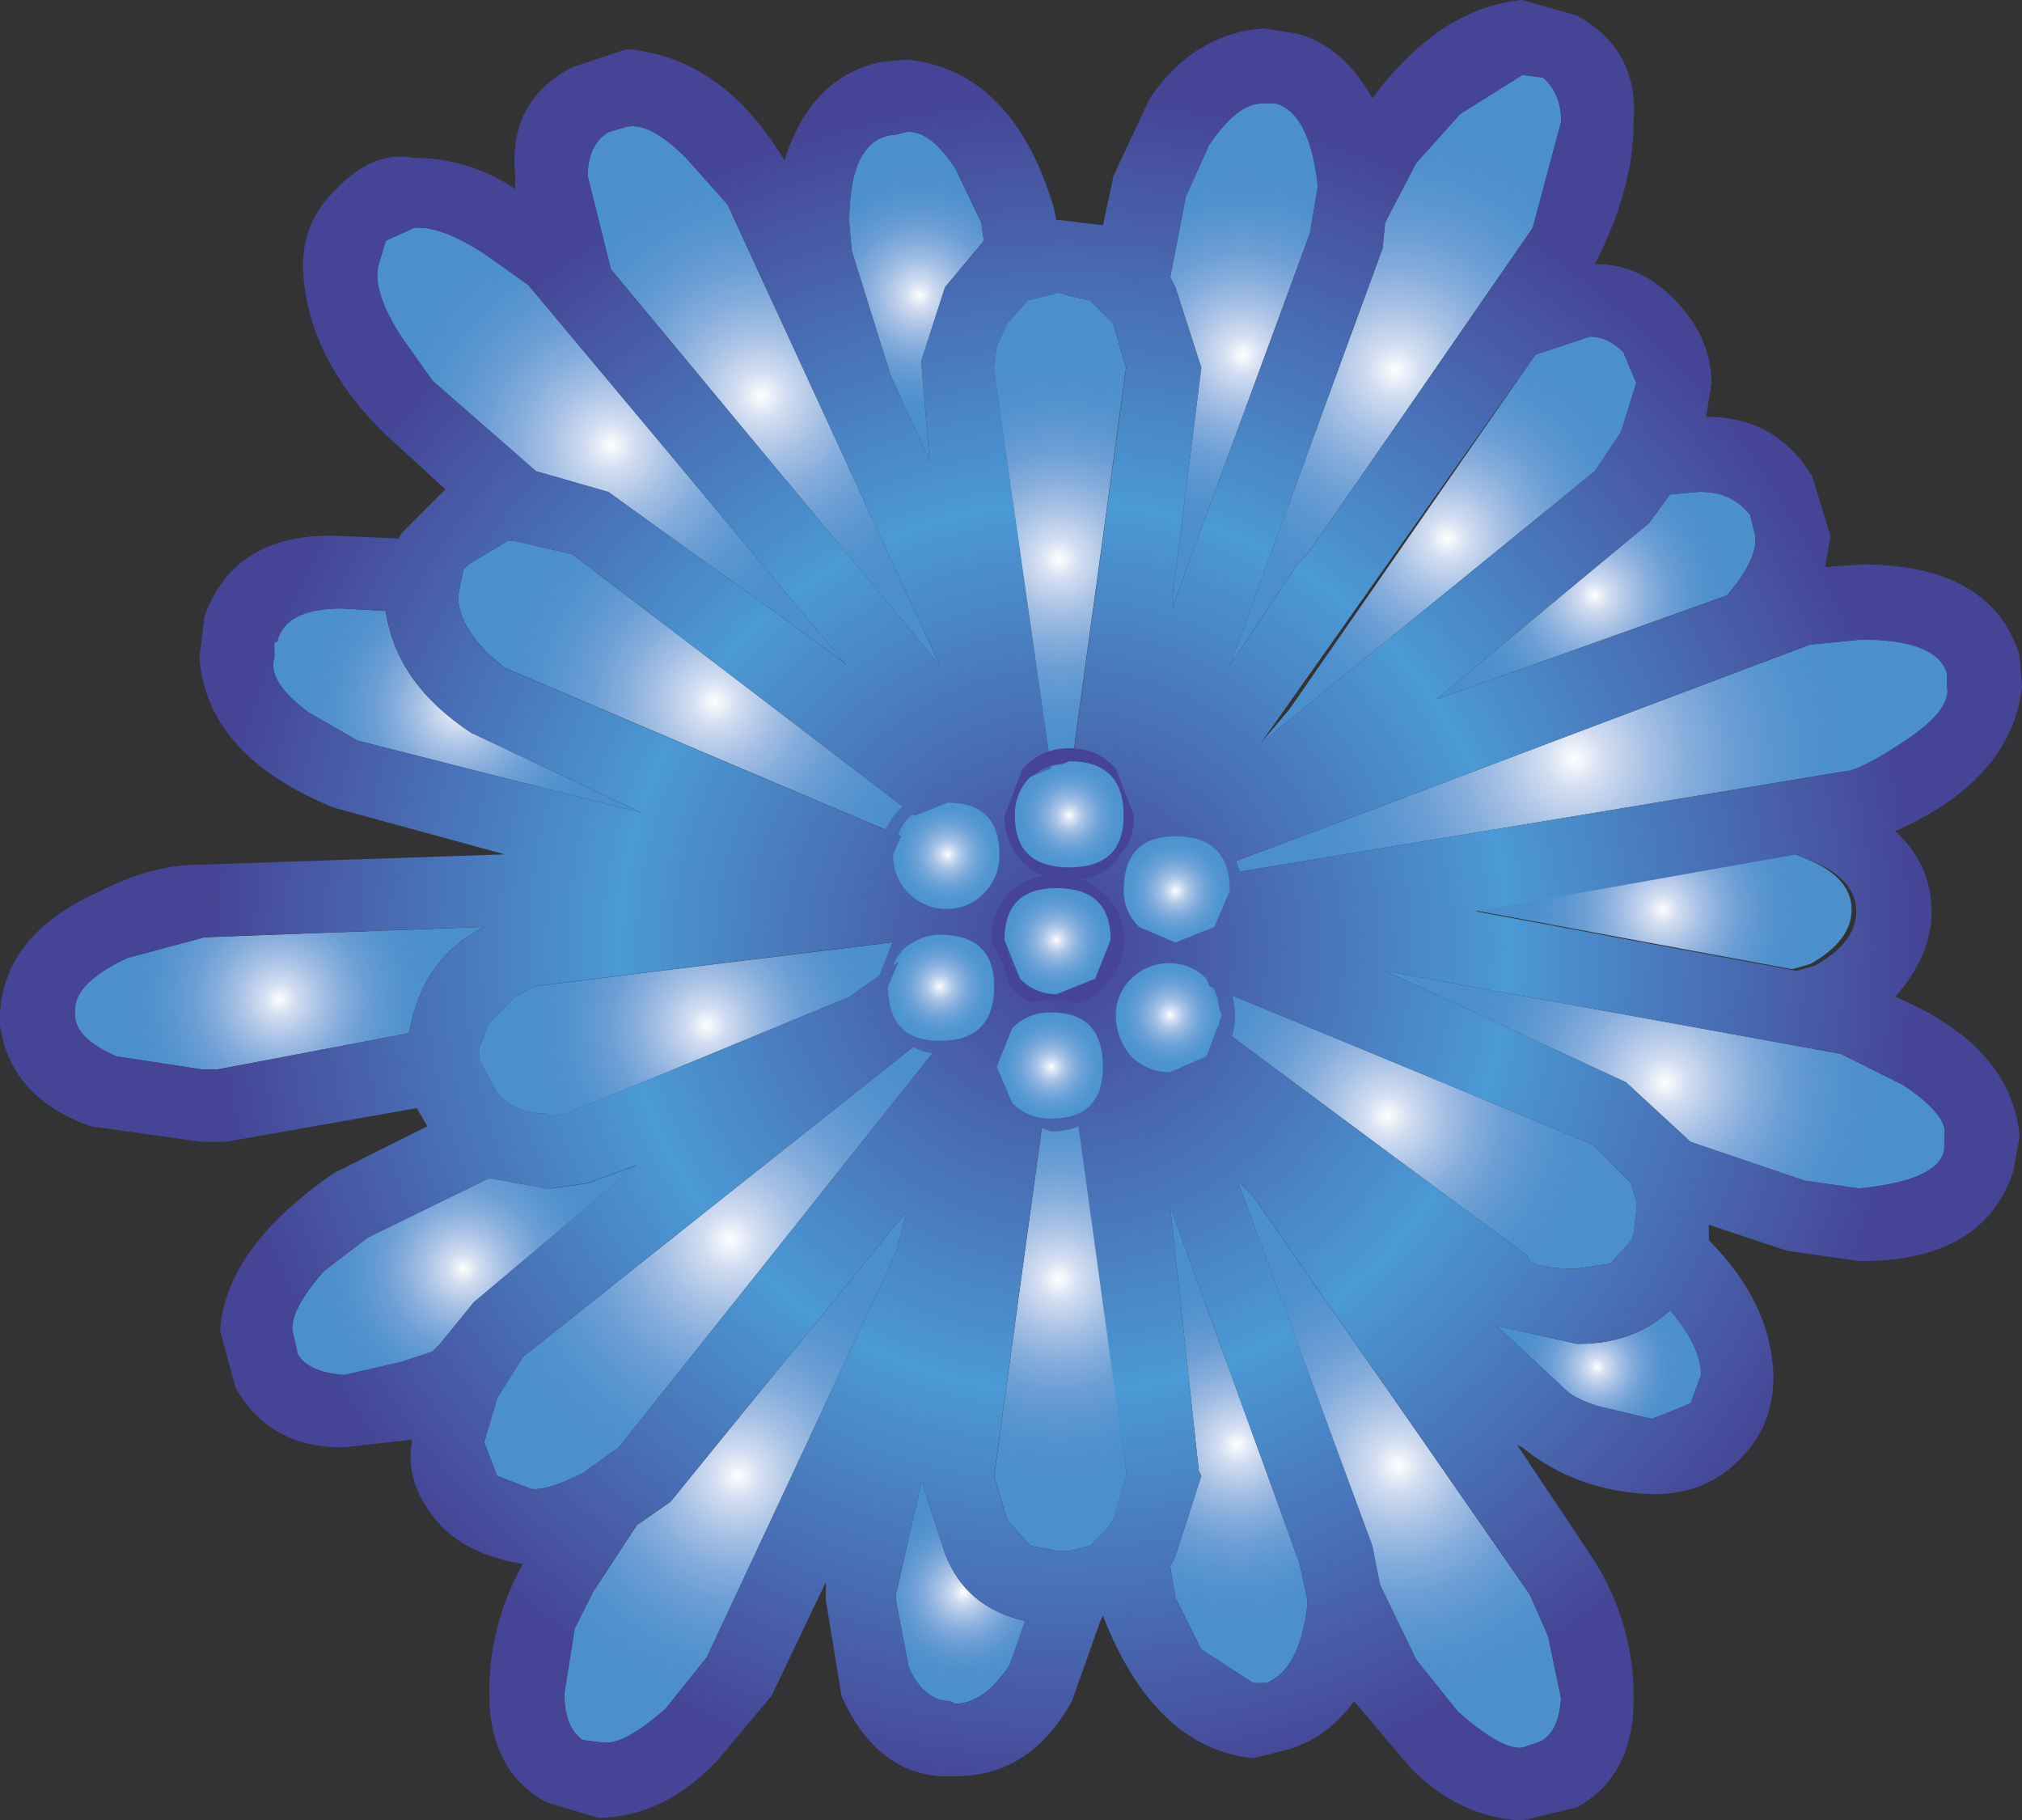 <?xml version="1.0" encoding="iso-8859-1"?>
<!-- Generator: Adobe Illustrator 20.1.0, SVG Export Plug-In . SVG Version: 6.00 Build 0)  -->
<svg version="1.0" id="Layer_1" xmlns="http://www.w3.org/2000/svg" xmlns:xlink="http://www.w3.org/1999/xlink" x="0px" y="0px"
	 viewBox="0 0 970.55 873.65" enable-background="new 0 0 970.55 873.65" xml:space="preserve">
<rect x="0" y="0" width="970.55" height="873.65" fill="#333333" stroke="none"/>
<title>circles_0029</title>
<radialGradient id="SVGID_1_" cx="-19.3" cy="838.63" r="66.79" gradientTransform="matrix(1 0 0 -1 817.35 1275.23)" gradientUnits="userSpaceOnUse">
	<stop  offset="0" style="stop-color:#FEFEFE"/>
	<stop  offset="0.11" style="stop-color:#D2DDF1"/>
	<stop  offset="0.27" style="stop-color:#A7C1E5"/>
	<stop  offset="0.42" style="stop-color:#86ADDC"/>
	<stop  offset="0.56" style="stop-color:#6D9FD5"/>
	<stop  offset="0.71" style="stop-color:#5B96D1"/>
	<stop  offset="0.86" style="stop-color:#4F91CE"/>
	<stop  offset="1" style="stop-color:#4B8FCD"/>
</radialGradient>
<path fill="url(#SVGID_1_)" d="M868.9,413l-8.7-3.75L706.1,436.6l154.1,28.55l8.7-2.45c13.233-7.467,19.85-16.167,19.85-26.1
	S882.133,418.8,868.9,413z"/>
<radialGradient id="SVGID_2_" cx="-19.3" cy="838.655" r="64.611" gradientTransform="matrix(1 0 0 -1 784.8 1124.43)" gradientUnits="userSpaceOnUse">
	<stop  offset="0" style="stop-color:#FEFEFE"/>
	<stop  offset="0.11" style="stop-color:#D2DDF1"/>
	<stop  offset="0.27" style="stop-color:#A7C1E5"/>
	<stop  offset="0.42" style="stop-color:#86ADDC"/>
	<stop  offset="0.56" style="stop-color:#6D9FD5"/>
	<stop  offset="0.71" style="stop-color:#5B96D1"/>
	<stop  offset="0.86" style="stop-color:#4F91CE"/>
	<stop  offset="1" style="stop-color:#4B8FCD"/>
</radialGradient>
<path fill="url(#SVGID_2_)" d="M842.55,257.25l-2.45-10c-5.8-7.467-13.683-11.2-23.65-11.2h-1.2l-13.7,1.25L791.6,251l-101.9,84.5
	l139.2-49.7C838.833,274.2,843.383,264.683,842.55,257.25z"/>
<radialGradient id="SVGID_3_" cx="-19.3" cy="838.63" r="93.851" gradientTransform="matrix(1 0 0 -1 714 1097.08)" gradientUnits="userSpaceOnUse">
	<stop  offset="0" style="stop-color:#FEFEFE"/>
	<stop  offset="0.11" style="stop-color:#D2DDF1"/>
	<stop  offset="0.27" style="stop-color:#A7C1E5"/>
	<stop  offset="0.42" style="stop-color:#86ADDC"/>
	<stop  offset="0.56" style="stop-color:#6D9FD5"/>
	<stop  offset="0.71" style="stop-color:#5B96D1"/>
	<stop  offset="0.86" style="stop-color:#4F91CE"/>
	<stop  offset="1" style="stop-color:#4B8FCD"/>
</radialGradient>
<path fill="url(#SVGID_3_)" d="M785.4,183.9l-6.2-14.9c-4.967-4.967-10.35-7.45-16.15-7.45l-26.1,8.7L618.85,340.5l-13.65,16.15
	l160.3-130.5L778,207.5L785.4,183.9z"/>
<radialGradient id="SVGID_4_" cx="-19.3" cy="838.63" r="132.996" gradientTransform="matrix(1 0 0 -1 774.9 1202.73)" gradientUnits="userSpaceOnUse">
	<stop  offset="0" style="stop-color:#FEFEFE"/>
	<stop  offset="0.11" style="stop-color:#D2DDF1"/>
	<stop  offset="0.27" style="stop-color:#A7C1E5"/>
	<stop  offset="0.42" style="stop-color:#86ADDC"/>
	<stop  offset="0.56" style="stop-color:#6D9FD5"/>
	<stop  offset="0.71" style="stop-color:#5B96D1"/>
	<stop  offset="0.86" style="stop-color:#4F91CE"/>
	<stop  offset="1" style="stop-color:#4B8FCD"/>
</radialGradient>
<path fill="url(#SVGID_4_)" d="M934.55,329.3v-6.2c-3.333-10.767-17-16.15-41-16.15l-24.85,2.45L575.4,420h9.9l299.5-49.7
	c5,0,14.95-4.967,29.85-14.9C929.55,345.467,936.183,336.767,934.55,329.3z"/>
<radialGradient id="SVGID_5_" cx="-19.325" cy="838.655" r="114.655" gradientTransform="matrix(1 0 0 -1 689.15 1016.33)" gradientUnits="userSpaceOnUse">
	<stop  offset="0" style="stop-color:#FEFEFE"/>
	<stop  offset="0.11" style="stop-color:#D2DDF1"/>
	<stop  offset="0.27" style="stop-color:#A7C1E5"/>
	<stop  offset="0.42" style="stop-color:#86ADDC"/>
	<stop  offset="0.56" style="stop-color:#6D9FD5"/>
	<stop  offset="0.71" style="stop-color:#5B96D1"/>
	<stop  offset="0.86" style="stop-color:#4F91CE"/>
	<stop  offset="1" style="stop-color:#4B8FCD"/>
</radialGradient>
<path fill="url(#SVGID_5_)" d="M700.9,54.65l-21.15,23.6l-14.9,28.6l-1.25,12.45l-73.3,200.05l32.3-48.45l4.95-5L735.7,109.35
	l13.65-50.95c0-9.133-2.9-16.183-8.7-21.15L730.7,36L700.9,54.65z"/>
<radialGradient id="SVGID_6_" cx="-19.3" cy="838.63" r="88.86" gradientTransform="matrix(1 0 0 -1 615.8 1008.88)" gradientUnits="userSpaceOnUse">
	<stop  offset="0" style="stop-color:#FEFEFE"/>
	<stop  offset="0.11" style="stop-color:#D2DDF1"/>
	<stop  offset="0.27" style="stop-color:#A7C1E5"/>
	<stop  offset="0.42" style="stop-color:#86ADDC"/>
	<stop  offset="0.56" style="stop-color:#6D9FD5"/>
	<stop  offset="0.71" style="stop-color:#5B96D1"/>
	<stop  offset="0.86" style="stop-color:#4F91CE"/>
	<stop  offset="1" style="stop-color:#4B8FCD"/>
</radialGradient>
<path fill="url(#SVGID_6_)" d="M628.8,111.8l3.75-22.35c-2.5-23.2-9.133-36.45-19.9-39.75h-7.45c-7.467,0-15.75,6.617-24.85,19.85
	l-11.2,24.9L561.7,133l2.5,4.95l12.4,38.55L563,284.55v6.25L628.8,111.8z"/>
<radialGradient id="SVGID_7_" cx="-19.3" cy="838.63" r="59.626" gradientTransform="matrix(1 0 0 -1 460.45 980.28)" gradientUnits="userSpaceOnUse">
	<stop  offset="0" style="stop-color:#FEFEFE"/>
	<stop  offset="0.11" style="stop-color:#D2DDF1"/>
	<stop  offset="0.27" style="stop-color:#A7C1E5"/>
	<stop  offset="0.42" style="stop-color:#86ADDC"/>
	<stop  offset="0.56" style="stop-color:#6D9FD5"/>
	<stop  offset="0.71" style="stop-color:#5B96D1"/>
	<stop  offset="0.86" style="stop-color:#4F91CE"/>
	<stop  offset="1" style="stop-color:#4B8FCD"/>
</radialGradient>
<path fill="url(#SVGID_7_)" d="M472.25,115.55l-1.25-8.7l-12.45-26.1c-8.267-12.433-16.117-18.233-23.55-17.4l-5,1.25
	c-14.933,0.833-22.4,14.917-22.4,42.25l1.25,13.65l18.65,59.7l18.65,41l-3.75-44.75v-3.75l11.2-34.8L472.25,115.55z"/>
<radialGradient id="SVGID_8_" cx="-19.3" cy="838.781" r="109.139" gradientTransform="matrix(1 0 0 -1 384.65 1028.73)" gradientUnits="userSpaceOnUse">
	<stop  offset="0" style="stop-color:#FEFEFE"/>
	<stop  offset="0.11" style="stop-color:#D2DDF1"/>
	<stop  offset="0.27" style="stop-color:#A7C1E5"/>
	<stop  offset="0.42" style="stop-color:#86ADDC"/>
	<stop  offset="0.56" style="stop-color:#6D9FD5"/>
	<stop  offset="0.71" style="stop-color:#5B96D1"/>
	<stop  offset="0.86" style="stop-color:#4F91CE"/>
	<stop  offset="1" style="stop-color:#4B8FCD"/>
</radialGradient>
<path fill="url(#SVGID_8_)" d="M349.2,98.15L329.3,75.8c-11.6-11.6-21.117-16.583-28.55-14.95l-8.7,2.5
	c-6.633,4.133-9.967,11.183-10,21.15l11.15,44.7l157.9,190.15L349.2,98.15z"/>
<radialGradient id="SVGID_9_" cx="-19.3" cy="838.63" r="108.12" gradientTransform="matrix(1 0 0 -1 312.55 1052.38)" gradientUnits="userSpaceOnUse">
	<stop  offset="0" style="stop-color:#FEFEFE"/>
	<stop  offset="0.11" style="stop-color:#D2DDF1"/>
	<stop  offset="0.27" style="stop-color:#A7C1E5"/>
	<stop  offset="0.42" style="stop-color:#86ADDC"/>
	<stop  offset="0.56" style="stop-color:#6D9FD5"/>
	<stop  offset="0.71" style="stop-color:#5B96D1"/>
	<stop  offset="0.86" style="stop-color:#4F91CE"/>
	<stop  offset="1" style="stop-color:#4B8FCD"/>
</radialGradient>
<path fill="url(#SVGID_9_)" d="M403.9,316.9l2.45,2.45L253.5,136.7l-21.1-14.95c-14.1-9.1-25.3-13.233-33.6-12.4l-13.65,6.2
	l-3.7,12.45c-1.667,8.267,2.05,19.45,11.15,33.55l14.9,21.1l49.75,43.5l34.8,10L403.9,316.9z"/>
<radialGradient id="SVGID_10_" cx="-19.3" cy="838.63" r="71.78" gradientTransform="matrix(1 0 0 -1 239.25 1179.13)" gradientUnits="userSpaceOnUse">
	<stop  offset="0" style="stop-color:#FEFEFE"/>
	<stop  offset="0.11" style="stop-color:#D2DDF1"/>
	<stop  offset="0.27" style="stop-color:#A7C1E5"/>
	<stop  offset="0.42" style="stop-color:#86ADDC"/>
	<stop  offset="0.56" style="stop-color:#6D9FD5"/>
	<stop  offset="0.71" style="stop-color:#5B96D1"/>
	<stop  offset="0.86" style="stop-color:#4F91CE"/>
	<stop  offset="1" style="stop-color:#4B8FCD"/>
</radialGradient>
<path fill="url(#SVGID_10_)" d="M131.7,308.2v7.45c-2.467,7.433,2.917,16.133,16.15,26.1l23.65,13.65l136.7,34.8l-82.05-38.5
	c-24-15.767-37.667-35.25-41-58.45l-21.1-1.25c-18.233,0-28.6,5.4-31.1,16.2H131.7z"/>
<radialGradient id="SVGID_11_" cx="-19.326" cy="838.63" r="73.028" gradientTransform="matrix(1 0 0 -1 153.5 1318.33)" gradientUnits="userSpaceOnUse">
	<stop  offset="0" style="stop-color:#FEFEFE"/>
	<stop  offset="0.11" style="stop-color:#D2DDF1"/>
	<stop  offset="0.27" style="stop-color:#A7C1E5"/>
	<stop  offset="0.42" style="stop-color:#86ADDC"/>
	<stop  offset="0.56" style="stop-color:#6D9FD5"/>
	<stop  offset="0.71" style="stop-color:#5B96D1"/>
	<stop  offset="0.86" style="stop-color:#4F91CE"/>
	<stop  offset="1" style="stop-color:#4B8FCD"/>
</radialGradient>
<path fill="url(#SVGID_11_)" d="M196.35,495.85c4.133-24,16.15-41,36.05-51l-134.25,5l-37.25,10c-17.4,8.233-25.7,16.917-24.9,26.05
	v1.25c0,7.433,6.633,14.05,19.9,19.85l41,6.25h7.5L196.35,495.85z"/>
<radialGradient id="SVGID_12_" cx="-19.3" cy="838.63" r="92.59" gradientTransform="matrix(1 0 0 -1 527.55 1107.03)" gradientUnits="userSpaceOnUse">
	<stop  offset="0" style="stop-color:#FEFEFE"/>
	<stop  offset="0.11" style="stop-color:#D2DDF1"/>
	<stop  offset="0.27" style="stop-color:#A7C1E5"/>
	<stop  offset="0.42" style="stop-color:#86ADDC"/>
	<stop  offset="0.56" style="stop-color:#6D9FD5"/>
	<stop  offset="0.71" style="stop-color:#5B96D1"/>
	<stop  offset="0.86" style="stop-color:#4F91CE"/>
	<stop  offset="1" style="stop-color:#4B8FCD"/>
</radialGradient>
<path fill="url(#SVGID_12_)" d="M534.35,155.3l-11.15-11.15l-11.2-2.5l-3.75-1.25l-14.9,3.75l-10,11.15l-5,11.2l-1.25,9.95v1.25
	l28.6,200.05v3.75l2.45,12.45l5-17.4l27.35-200.1L534.35,155.3z"/>
<radialGradient id="SVGID_13_" cx="-19.3" cy="838.63" r="103.158" gradientTransform="matrix(1 0 0 -1 362.3 1175.38)" gradientUnits="userSpaceOnUse">
	<stop  offset="0" style="stop-color:#FEFEFE"/>
	<stop  offset="0.11" style="stop-color:#D2DDF1"/>
	<stop  offset="0.27" style="stop-color:#A7C1E5"/>
	<stop  offset="0.42" style="stop-color:#86ADDC"/>
	<stop  offset="0.56" style="stop-color:#6D9FD5"/>
	<stop  offset="0.71" style="stop-color:#5B96D1"/>
	<stop  offset="0.86" style="stop-color:#4F91CE"/>
	<stop  offset="1" style="stop-color:#4B8FCD"/>
</radialGradient>
<path fill="url(#SVGID_13_)" d="M220,285.8v1.2c0,8.3,4.967,17.417,14.9,27.35l7.45,6.2L458.6,412.5h2.5l4.9,1.3l-2.45-3.7
	l-188.9-144.15l-27.35-6.25h-3.75l-18.65,11.2l-2.45,2.5L220,285.8z"/>
<radialGradient id="SVGID_14_" cx="-19.3" cy="838.63" r="68.04" gradientTransform="matrix(1 0 0 -1 241.75 1447.53)" gradientUnits="userSpaceOnUse">
	<stop  offset="0" style="stop-color:#FEFEFE"/>
	<stop  offset="0.11" style="stop-color:#D2DDF1"/>
	<stop  offset="0.27" style="stop-color:#A7C1E5"/>
	<stop  offset="0.42" style="stop-color:#86ADDC"/>
	<stop  offset="0.56" style="stop-color:#6D9FD5"/>
	<stop  offset="0.71" style="stop-color:#5B96D1"/>
	<stop  offset="0.86" style="stop-color:#4F91CE"/>
	<stop  offset="1" style="stop-color:#4B8FCD"/>
</radialGradient>
<path fill="url(#SVGID_14_)" d="M282.1,567.9l-17.4,2.5h-2.5l-27.35-5l-58.4,28.6l-21.1,16.15
	c-10.8,12.433-15.783,21.967-14.95,28.6l2.5,11.2c3.333,5.8,10.783,9.133,22.35,10l27.35-6.25l14.9-5l3.75-3.75l16.15-19.85
	l78.3-65.9L282.1,567.9z"/>
<radialGradient id="SVGID_15_" cx="-19.3" cy="838.63" r="107.08" gradientTransform="matrix(1 0 0 -1 373.45 1546.98)" gradientUnits="userSpaceOnUse">
	<stop  offset="0" style="stop-color:#FEFEFE"/>
	<stop  offset="0.11" style="stop-color:#D2DDF1"/>
	<stop  offset="0.27" style="stop-color:#A7C1E5"/>
	<stop  offset="0.42" style="stop-color:#86ADDC"/>
	<stop  offset="0.56" style="stop-color:#6D9FD5"/>
	<stop  offset="0.71" style="stop-color:#5B96D1"/>
	<stop  offset="0.86" style="stop-color:#4F91CE"/>
	<stop  offset="1" style="stop-color:#4B8FCD"/>
</radialGradient>
<path fill="url(#SVGID_15_)" d="M430,601.45l5-19.85L321.85,720.75l-16.15,11.2l-21.15,32.3l-8.7,17.4l-4.95,31.1
	c0,10.767,2.9,18.217,8.7,22.35l10,1.25c6.633,0.833,16.567-4.55,29.8-16.15l19.9-24.85L430,601.45z"/>
<radialGradient id="SVGID_16_" cx="-19.3" cy="838.63" r="82.39" gradientTransform="matrix(1 0 0 -1 358.55 1330.73)" gradientUnits="userSpaceOnUse">
	<stop  offset="0" style="stop-color:#FEFEFE"/>
	<stop  offset="0.11" style="stop-color:#D2DDF1"/>
	<stop  offset="0.27" style="stop-color:#A7C1E5"/>
	<stop  offset="0.42" style="stop-color:#86ADDC"/>
	<stop  offset="0.56" style="stop-color:#6D9FD5"/>
	<stop  offset="0.71" style="stop-color:#5B96D1"/>
	<stop  offset="0.86" style="stop-color:#4F91CE"/>
	<stop  offset="1" style="stop-color:#4B8FCD"/>
</radialGradient>
<path fill="url(#SVGID_16_)" d="M256,473.45l-8.7,5l-12.45,12.4l-4.95,12.45v4.95l8.7,16.15c5.8,6.667,13.25,10,22.35,10l3.75,1.25
	l7.45-1.25l135.45-55.9l33.55-23.65l1.25-2.45l4.95-2.5L256,473.45z"/>
<radialGradient id="SVGID_17_" cx="-19.3" cy="838.605" r="43.167" gradientTransform="matrix(1 0 0 -1 481.6 1602.88)" gradientUnits="userSpaceOnUse">
	<stop  offset="0" style="stop-color:#FEFEFE"/>
	<stop  offset="0.11" style="stop-color:#D2DDF1"/>
	<stop  offset="0.27" style="stop-color:#A7C1E5"/>
	<stop  offset="0.42" style="stop-color:#86ADDC"/>
	<stop  offset="0.56" style="stop-color:#6D9FD5"/>
	<stop  offset="0.71" style="stop-color:#5B96D1"/>
	<stop  offset="0.86" style="stop-color:#4F91CE"/>
	<stop  offset="1" style="stop-color:#4B8FCD"/>
</radialGradient>
<path fill="url(#SVGID_17_)" d="M484.65,799.05l7.45-21.1c-19.033-4.167-31.867-14.933-38.5-32.3l-11.2-34.8L430,765.5v2.5l6.2,32.3
	c4.967,10.767,11.583,16.15,19.85,16.15l2.5,1.25C467.683,817.7,476.383,811.483,484.65,799.05z"/>
<radialGradient id="SVGID_18_" cx="-19.3" cy="838.63" r="110.71" gradientTransform="matrix(1 0 0 -1 690.35 1541.98)" gradientUnits="userSpaceOnUse">
	<stop  offset="0" style="stop-color:#FEFEFE"/>
	<stop  offset="0.11" style="stop-color:#D2DDF1"/>
	<stop  offset="0.27" style="stop-color:#A7C1E5"/>
	<stop  offset="0.42" style="stop-color:#86ADDC"/>
	<stop  offset="0.56" style="stop-color:#6D9FD5"/>
	<stop  offset="0.71" style="stop-color:#5B96D1"/>
	<stop  offset="0.86" style="stop-color:#4F91CE"/>
	<stop  offset="1" style="stop-color:#4B8FCD"/>
</radialGradient>
<path fill="url(#SVGID_18_)" d="M601.5,574.15l-7.5-7.5l64.65,175.25l3.7,18.65l17.4,36l19.9,24.85
	c14.1,12.433,24.433,18.233,31,17.4l7.5-2.5c6.6-2.5,10.317-9.55,11.15-21.15l-6.2-29.8l-8.7-19.9L601.5,574.15z"/>
<radialGradient id="SVGID_19_" cx="-19.3" cy="838.63" r="39.46" gradientTransform="matrix(1 0 0 -1 786.05 1494.78)" gradientUnits="userSpaceOnUse">
	<stop  offset="0" style="stop-color:#FEFEFE"/>
	<stop  offset="0.11" style="stop-color:#D2DDF1"/>
	<stop  offset="0.27" style="stop-color:#A7C1E5"/>
	<stop  offset="0.42" style="stop-color:#86ADDC"/>
	<stop  offset="0.56" style="stop-color:#6D9FD5"/>
	<stop  offset="0.71" style="stop-color:#5B96D1"/>
	<stop  offset="0.86" style="stop-color:#4F91CE"/>
	<stop  offset="1" style="stop-color:#4B8FCD"/>
</radialGradient>
<path fill="url(#SVGID_19_)" d="M758,644.95h-1.2l-38.5-8.7l33.55,31.1c2.5,2.467,7.467,4.95,14.9,7.45l26.1,6.2l18.65-7.45l5-13.65
	c0-9.133-4.967-19.5-14.9-31.1C789.967,639.6,775.433,644.983,758,644.95z"/>
<radialGradient id="SVGID_20_" cx="-19.3" cy="838.655" r="83.897" gradientTransform="matrix(1 0 0 -1 613.3 1532.08)" gradientUnits="userSpaceOnUse">
	<stop  offset="0" style="stop-color:#FEFEFE"/>
	<stop  offset="0.11" style="stop-color:#D2DDF1"/>
	<stop  offset="0.27" style="stop-color:#A7C1E5"/>
	<stop  offset="0.42" style="stop-color:#86ADDC"/>
	<stop  offset="0.56" style="stop-color:#6D9FD5"/>
	<stop  offset="0.71" style="stop-color:#5B96D1"/>
	<stop  offset="0.86" style="stop-color:#4F91CE"/>
	<stop  offset="1" style="stop-color:#4B8FCD"/>
</radialGradient>
<path fill="url(#SVGID_20_)" d="M575.4,705.85l1.2,2.5l-12.4,38.5l-2.5,5l2.5,14.9l12.4,24.85l24.9,16.15h6.2
	c10.767-4.133,17.383-16.55,19.85-37.25V768l-3.7-17.4L561.7,579.1L575.4,705.85z"/>
<radialGradient id="SVGID_21_" cx="-19.174" cy="838.63" r="101.616" gradientTransform="matrix(1 0 0 -1 818.35 1358.08)" gradientUnits="userSpaceOnUse">
	<stop  offset="0" style="stop-color:#FEFEFE"/>
	<stop  offset="0.11" style="stop-color:#D2DDF1"/>
	<stop  offset="0.27" style="stop-color:#A7C1E5"/>
	<stop  offset="0.42" style="stop-color:#86ADDC"/>
	<stop  offset="0.56" style="stop-color:#6D9FD5"/>
	<stop  offset="0.71" style="stop-color:#5B96D1"/>
	<stop  offset="0.86" style="stop-color:#4F91CE"/>
	<stop  offset="1" style="stop-color:#4B8FCD"/>
</radialGradient>
<path fill="url(#SVGID_21_)" d="M913.4,520.7l-29.8-14.9L664.85,466l115.6,53.45l31,28.6l54.7,18.6l26.1,3.75
	c25.667-2.5,39.333-8.717,41-18.65v-6.2C934.917,538.917,928.3,530.633,913.4,520.7z"/>
<radialGradient id="SVGID_22_" cx="-19.3" cy="838.63" r="98.8" gradientTransform="matrix(1 0 0 -1 685.4 1374.23)" gradientUnits="userSpaceOnUse">
	<stop  offset="0" style="stop-color:#FEFEFE"/>
	<stop  offset="0.11" style="stop-color:#D2DDF1"/>
	<stop  offset="0.27" style="stop-color:#A7C1E5"/>
	<stop  offset="0.42" style="stop-color:#86ADDC"/>
	<stop  offset="0.56" style="stop-color:#6D9FD5"/>
	<stop  offset="0.71" style="stop-color:#5B96D1"/>
	<stop  offset="0.86" style="stop-color:#4F91CE"/>
	<stop  offset="1" style="stop-color:#4B8FCD"/>
</radialGradient>
<path fill="url(#SVGID_22_)" d="M785.4,581.6v-5l-2.5-8.7l-18.6-18.65L548,459.8l3.7,4.95l5,2.5l27.4,24.85l149.1,110.6
	c0,4.133,7.867,6.2,23.6,6.2l16.2-2.45l10-11.2l1.25-3.7L785.4,581.6z"/>
<radialGradient id="SVGID_23_" cx="-19.3" cy="838.63" r="118.677" gradientTransform="matrix(1 0 0 -1 369.75 1433.88)" gradientUnits="userSpaceOnUse">
	<stop  offset="0" style="stop-color:#FEFEFE"/>
	<stop  offset="0.11" style="stop-color:#D2DDF1"/>
	<stop  offset="0.27" style="stop-color:#A7C1E5"/>
	<stop  offset="0.42" style="stop-color:#86ADDC"/>
	<stop  offset="0.56" style="stop-color:#6D9FD5"/>
	<stop  offset="0.71" style="stop-color:#5B96D1"/>
	<stop  offset="0.86" style="stop-color:#4F91CE"/>
	<stop  offset="1" style="stop-color:#4B8FCD"/>
</radialGradient>
<path fill="url(#SVGID_23_)" d="M251,651.2l-12.4,19.85l-6.2,21.15l6.2,16.15l16.15,6.2c4.967,0.833,13.25-1.65,24.85-7.45
	l17.4-12.45l160.3-201.3l3.75-2.5l8.7-13.65l-5,2.5l-2.45,3.7L251,651.2z"/>
<radialGradient id="SVGID_24_" cx="-19.3" cy="838.63" r="95.079" gradientTransform="matrix(1 0 0 -1 527.55 1452.53)" gradientUnits="userSpaceOnUse">
	<stop  offset="0" style="stop-color:#FEFEFE"/>
	<stop  offset="0.11" style="stop-color:#D2DDF1"/>
	<stop  offset="0.27" style="stop-color:#A7C1E5"/>
	<stop  offset="0.42" style="stop-color:#86ADDC"/>
	<stop  offset="0.56" style="stop-color:#6D9FD5"/>
	<stop  offset="0.71" style="stop-color:#5B96D1"/>
	<stop  offset="0.86" style="stop-color:#4F91CE"/>
	<stop  offset="1" style="stop-color:#4B8FCD"/>
</radialGradient>
<path fill="url(#SVGID_24_)" d="M505.8,498.3v1.25l-28.6,208.8l6.2,21.1l11.2,12.45l13.65,2.5h5l10-2.5l7.45-7.45l3.7-5l6.25-21.1
	v-1.25l-24.9-190.15l-3.75-17.4v-3.7l-3.75-12.45L505.8,498.3z"/>
<radialGradient id="SVGID_25_" cx="-19.3" cy="838.29" r="410.73" gradientTransform="matrix(1 0 0 -1 530.05 1293.06)" gradientUnits="userSpaceOnUse">
	<stop  offset="0" style="stop-color:#464294"/>
	<stop  offset="0.52" style="stop-color:#4B9AD5"/>
	<stop  offset="1" style="stop-color:#464496"/>
</radialGradient>
<path fill="url(#SVGID_25_)" d="M970.55,329.3l-1.2-14.9c-9.133-29-34.417-43.5-75.85-43.5l-17.4,1.25l2.5-14.9l-8.7-28.6
	C858.3,209.55,841.333,200,819,200l2.5-16.15c0-14.9-6.217-28.567-18.65-41c-10.767-10.767-23.2-16.15-37.3-16.15
	c12.4-24,18.6-46.767,18.6-68.3c1.667-23.2-7.45-40.183-27.35-50.95L730.7,0c-26.5,2.467-50.5,18.2-72,47.2
	c-9.133-16.567-21.133-26.917-36-31.05l-16.15-2.5c-22.367,1.667-40.6,12.85-54.7,33.55l-17.4,37.3l-5,23.6l-21.15-2.5H507
	l-1.25-6.2C492.517,55.5,468.933,31.883,435,28.55l-12.5,1.25c-22.333,4.967-37.65,20.7-45.95,47.2
	c-19.9-33.133-45.167-50.933-75.8-53.4l-26.1,8.7c-20.733,10.767-29.85,28.167-27.35,52.2v6.2
	c-14.297-9.738-31.202-14.932-48.5-14.9c-13.233-2.533-25.65,2.433-37.25,14.9c-10.767,9.933-16.15,22.367-16.15,37.3
	c0.833,28.167,13.667,54.667,38.5,79.5l29.85,27.35L192.6,256l-1.25,2.45l-27.3-1.2c-34-1.667-55.967,11.167-65.9,38.5l-2.45,19.9
	c2.467,31.467,24,55.467,64.6,72l82,22.4L95.7,415c-15.767,0-32.333,4.583-49.7,13.75C16.967,441.983,1.633,461.033,0,485.9v6.2
	c3.333,23.2,17.833,39.35,43.5,48.45l53.4,7.5h11.2l92-16.2l5,8.7l-44.75,22.4c-34.8,24-53.033,49.267-54.7,75.8l7.45,27.35
	c10.8,19.033,27.8,28.55,51,28.55h1.2l32.35-3.7v1.25c-2.5,14.9,2.883,28.983,16.15,42.25c9.067,8.267,21.467,13.65,37.2,16.15
	c-10.735,18.944-16.304,40.376-16.15,62.15c0,24.833,9.117,42.233,27.35,52.2l24.85,7.45h2.5c19.867-0.833,38.1-9.95,54.7-27.35
	L370.3,814l26.1-54.7v8.7l7.5,46c10.767,24,26.5,36.833,47.2,38.5h7.45c24,0,42.65-12,55.95-36l13.65-38.5l1.25-2.5
	c16.567,42.267,40.6,65.05,72.1,68.35l14.9-3.7c13.233-3.333,24.417-11.217,33.55-23.65l27.35,32.3
	c15.733,15.767,33.533,24.067,53.4,24.9l26.1-6.25c18.233-9.933,27.35-27.333,27.35-52.2c0.204-23.281-6.268-46.133-18.65-65.85
	l-37.25-55.9l2.45,1.2c17.4,14.1,38.117,21.567,62.15,22.4h1.25c19.067,0,34.4-7.467,46-22.4c7.433-9.133,11.15-20.733,11.15-34.8
	c-0.833-23.2-11.167-44.75-31-64.65v-7.45l37.3,12.45l34.8,5h1.2c39.767,0,64.217-14.917,73.35-44.75v-1.3l2.5-13.65
	c-2.5-29-22.383-51.367-59.65-67.1c11.6-13.267,17.4-26.933,17.4-41c0-14.933-5.8-27.783-17.4-38.55
	c37.267-16.567,57.55-39.767,60.85-69.6 M679.8,78.3l21.15-23.6L730.7,36l10,1.25c5.8,4.967,8.7,12.017,8.7,21.15l-13.7,50.95
	l-108.15,156.6l-4.95,5l-32.3,48.45l73.3-200.1l1.25-12.45l14.9-28.6 M632.55,89.45l-3.75,22.35l-65.8,179v-6.25l13.65-108.1
	L564.2,137.9l-2.5-4.9l7.45-38.5l11.2-24.9c9.1-13.267,17.383-19.9,24.85-19.9h7.45C623.417,53,630.05,66.25,632.55,89.45
	 M779.2,169l6.2,14.9l-7.4,23.6l-12.5,18.65l-160.3,130.5L737,170.25l26.1-8.7c5.8,0,11.183,2.483,16.15,7.45 M840.15,247.3l2.45,10
	c0.833,7.433-3.717,16.95-13.65,28.55L689.7,335.5L791.6,251l9.95-13.65l13.7-1.25h1.2c9.967,0,17.85,3.733,23.65,11.2
	 M934.55,323.1v6.2c1.633,7.467-5,16.167-19.9,26.1s-24.85,14.9-29.85,14.9L585.3,420h-9.9l293.25-110.6l24.85-2.45
	c24,0,37.667,5.383,41,16.15 M862.4,410.1l8.7,3.7c13.267,5.8,19.9,13.683,19.9,23.65c0,9.967-6.633,18.633-19.9,26l-8.7,2.5
	L708.3,437.4l154.1-27.35 M883.55,505.75l29.8,14.9c14.9,9.933,21.533,18.217,19.9,24.85v6.2c-1.667,9.933-15.333,16.15-41,18.65
	l-26.1-3.75l-54.7-18.6l-31-28.6L664.85,466l218.75,39.8 M785.4,576.6v5l-1.25,10l-1.25,3.7l-10,11.2l-16.1,2.4
	c-15.733,0-23.6-2.067-23.6-6.2L584.1,492.1l-27.35-24.85l-5-2.5L548,459.8l216.3,89.45l18.6,18.65L785.4,576.6 M766.75,674.8
	c-7.433-2.5-12.4-4.983-14.9-7.45l-33.55-31.1l38.5,8.7h1.2c17.4,0,31.9-5.383,43.5-16.15c9.933,11.6,14.9,21.967,14.9,31.1
	l-5,13.65L792.85,681L766.75,674.8 M471,106.85l1.25,8.7L453.6,137.9l-11.2,34.8v3.75l3.75,44.75l-18.65-41l-18.65-59.7l-1.25-13.65
	c0-27.333,7.467-41.417,22.4-42.25l5-1.25c7.467-0.833,15.333,4.967,23.6,17.4L471,106.85 M329.3,75.8l19.9,22.35l101.9,221.2
	L293.25,129.2L282.1,84.5c0-10,3.333-17.05,10-21.15l8.7-2.5C308.2,59.217,317.7,64.2,329.3,75.8 M406.3,319.35l-2.45-2.45
	l-111.8-80.8l-34.8-10l-49.75-43.5l-14.9-21.1c-9.067-14.067-12.783-25.233-11.15-33.5l3.7-12.45l13.65-6.2
	c8.3-0.833,19.5,3.3,33.6,12.4l21.1,14.95l152.85,182.65 M523.2,144.15l11.15,11.15l6.25,21.15l-27.35,200.1l-5,17.4l-2.45-12.45
	v-3.75L477.2,177.7v-1.25l1.25-9.95l5-11.2l10-11.15l14.9-3.75l3.75,1.25l11.2,2.5 M131.7,315.65v-7.45h1.3
	c2.5-10.8,12.867-16.2,31.1-16.2l21.1,1.25c3.333,23.2,17,42.683,41,58.45l82.05,38.5L171.5,355.4l-23.65-13.65
	C134.617,331.75,129.233,323.05,131.7,315.65 M220,287v-1.2l2.5-12.4l2.45-2.5l18.65-11.2h3.75l27.35,6.25L463.55,410.1l2.45,3.7
	l-4.95-1.25h-2.5L242.3,320.6l-7.45-6.2C224.95,304.467,220,295.333,220,287 M247.35,478.4l8.7-5l191.35-23.6l-4.95,2.5l-1.25,2.45
	l-33.6,23.7l-135.45,55.9l-7.45,1.25l-3.7-1.25c-9.1,0-16.55-3.333-22.35-10l-8.7-16.15v-4.9l4.95-12.45l12.45-12.4 M232.4,444.9
	c-19.9,9.933-31.917,26.933-36.05,51l-91.95,17.4h-7.5l-41-6.3C42.633,501.2,36,494.583,36,487.15v-1.25
	c-0.8-9.133,7.5-17.833,24.9-26.1l37.25-10l134.25-5 M264.7,570.3l17.4-2.5l23.6-8.7L227.4,625l-16.15,19.85l-3.75,3.75l-14.9,5
	l-27.35,6.25c-11.6-0.833-19.05-4.167-22.35-10l-2.5-11.2c-0.833-6.667,4.15-16.2,14.95-28.6l21.1-16.05l58.4-28.55l27.35,5h2.5
	 M238.6,671.05L251,651.2l211.3-167.8l2.45-3.7l5-2.5l-8.7,13.65l-3.75,2.5L297,694.65l-17.4,12.45
	c-11.6,5.8-19.883,8.283-24.85,7.45l-16.15-6.2l-6.2-16.15L238.6,671.05 M505.8,499.55v-1.25l2.45-14.9l3.75,12.45v3.7l28.6,207.55
	v1.25l-6.25,21.1l-3.7,5l-7.45,7.45l-10,2.5h-5l-13.65-2.5l-11.2-12.45l-6.2-21.1l28.6-208.8 M435,581.6l-5,19.85l-90.75,193.9
	l-19.9,24.85c-13.233,11.6-23.167,16.983-29.8,16.15l-10-1.25c-5.8-4.133-8.7-11.583-8.7-22.35l4.95-31.1l8.7-17.4l21.15-32.3
	l16.15-11.2L435,581.6 M594,566.6l7.5,7.5l133,191.35l8.7,19.9l6.2,29.8c-0.833,11.6-4.55,18.65-11.15,21.15l-7.5,2.5
	c-6.6,0.833-16.933-4.967-31-17.4l-19.9-24.85l-17.4-36l-3.7-18.65L594,566.65 M576.6,708.35l-1.2-2.5L561.7,579.1l62.15,171.5
	l3.7,17.4v2.5c-2.467,20.7-9.083,33.117-19.85,37.25h-6.2l-24.9-16.15l-12.4-24.85l-2.5-14.9l2.5-5L576.6,708.35 M492.1,777.95
	l-7.45,21.1c-8.267,12.433-16.967,18.65-26.1,18.65l-2.5-1.25c-8.267,0-14.883-5.383-19.85-16.15L430,768v-2.5l12.4-54.65l11.2,34.8
	C460.233,763.017,473.067,773.783,492.1,777.95L492.1,777.95z"/>
<radialGradient id="SVGID_26_" cx="-19.3" cy="838.29" r="410.73" gradientTransform="matrix(1 0 0 -1 530.05 1293.06)" gradientUnits="userSpaceOnUse">
	<stop  offset="0" style="stop-color:#464294"/>
	<stop  offset="0.52" style="stop-color:#4B9AD5"/>
	<stop  offset="1" style="stop-color:#464496"/>
</radialGradient>
<path fill="url(#SVGID_26_)" d="M485.9,410.1c0.004-8.292-3.101-16.284-8.7-22.4c-5.8-5.8-13.25-8.7-22.35-8.7s-16.567,2.9-22.4,8.7
	c-6.633,6.667-9.967,14.133-10,22.4c-0.07,8.91,3.549,17.453,10,23.6c5.8,5.8,13.267,8.7,22.4,8.7s16.583-2.9,22.35-8.7
	C482.951,427.199,486.055,418.778,485.9,410.1 M430,410.1c0-15.767,8.283-23.65,24.85-23.65c15.733,0,23.6,7.883,23.6,23.65
	c0,16.567-7.867,24.85-23.6,24.85C438.283,434.95,430,426.667,430,410.1z"/>
<radialGradient id="SVGID_27_" cx="-19.3" cy="838.29" r="410.41" gradientTransform="matrix(1 0 0 -1 0 874)" gradientUnits="userSpaceOnUse">
	<stop  offset="0" style="stop-color:#464294"/>
	<stop  offset="0.52" style="stop-color:#4B9AD5"/>
	<stop  offset="1" style="stop-color:#464496"/>
</radialGradient>
<path fill="url(#SVGID_27_)" d="M535.6,369c-5.8-6.6-13.25-9.9-22.35-9.9s-16.567,3.3-22.4,9.9l-8.7,22.4c0,9.1,2.9,16.55,8.7,22.35
	c5.8,5.8,13.267,8.7,22.4,8.7c9.1,0,16.55-2.9,22.35-8.7s8.7-13.25,8.7-22.35L535.6,369 M536.85,391.4
	c0,15.733-7.867,23.6-23.6,23.6c-15.733,0-23.6-7.867-23.6-23.6c0-16.567,7.867-24.85,23.6-24.85c15.733,0,23.6,8.3,23.6,24.9V391.4
	z"/>
<radialGradient id="SVGID_28_" cx="-19.3" cy="838.29" r="410.73" gradientTransform="matrix(1 0 0 -1 530.05 1293.06)" gradientUnits="userSpaceOnUse">
	<stop  offset="0" style="stop-color:#464294"/>
	<stop  offset="0.52" style="stop-color:#4B9AD5"/>
	<stop  offset="1" style="stop-color:#464496"/>
</radialGradient>
<path fill="url(#SVGID_28_)" d="M586.55,405.1c-5.8-6.667-13.25-10-22.35-10c-8.3,0-15.767,3.333-22.4,10
	c-5.8,5.8-8.7,13.267-8.7,22.4c0,7.433,2.9,14.883,8.7,22.35c6.116,5.599,14.108,8.704,22.4,8.7c9.1,0,16.55-2.9,22.35-8.7
	c6.667-7.467,10-14.917,10-22.35C596.55,418.367,593.217,410.9,586.55,405.1 M564.2,402.65c15.733,0,23.6,8.283,23.6,24.85
	c0,14.9-7.867,22.35-23.6,22.35l-16.2-6.2c-4.967-4.967-7.45-10.35-7.45-16.15c0-7.467,2.483-13.267,7.45-17.4
	C553,405.133,558.4,402.65,564.2,402.65z"/>
<radialGradient id="SVGID_29_" cx="-19.3" cy="838.29" r="410.41" gradientTransform="matrix(1 0 0 -1 0 874)" gradientUnits="userSpaceOnUse">
	<stop  offset="0" style="stop-color:#464294"/>
	<stop  offset="0.52" style="stop-color:#4B9AD5"/>
	<stop  offset="1" style="stop-color:#464496"/>
</radialGradient>
<path fill="url(#SVGID_29_)" d="M507,420c-9.133,0-16.6,2.9-22.4,8.7c-5.8,5.8-8.667,13.267-8.6,22.4l8.7,22.35
	c5.8,6.667,13.267,10,22.4,10c9.133,0,16.583-3.333,22.35-10c6.633-6.633,9.967-14.083,10-22.35c0-9.1-3.333-16.55-10-22.35
	c-5.8-5.8-13.25-8.7-22.35-8.7 M507.1,474.7c-15.767,0-23.65-7.867-23.65-23.6c0-15.733,7.85-23.6,23.55-23.6
	c15.733,0,23.6,7.867,23.6,23.6s-7.867,23.6-23.6,23.6L507.1,474.7z"/>
<radialGradient id="SVGID_30_" cx="-19.3" cy="838.29" r="410.73" gradientTransform="matrix(1 0 0 -1 530.05 1293.06)" gradientUnits="userSpaceOnUse">
	<stop  offset="0" style="stop-color:#464294"/>
	<stop  offset="0.52" style="stop-color:#4B9AD5"/>
	<stop  offset="1" style="stop-color:#464496"/>
</radialGradient>
<path fill="url(#SVGID_30_)" d="M483.4,473.45c0-7.433-2.9-14.883-8.7-22.35c-6.501-5.751-14.922-8.855-23.6-8.7
	c-7.467,0-14.917,2.9-22.35,8.7l-8.7,22.35c0,9.133,2.9,16.6,8.7,22.4c7.433,6.633,14.883,9.967,22.35,10
	c8.91,0.07,17.453-3.549,23.6-10C480.5,490.05,483.4,482.583,483.4,473.45 M427.5,473.45c0-15.733,7.867-23.6,23.6-23.6
	c16.567,0,24.85,7.867,24.85,23.6c0,16.567-8.283,24.85-24.85,24.85C435.367,498.3,427.5,490.017,427.5,473.45z"/>
<radialGradient id="SVGID_31_" cx="-19.3" cy="838.29" r="410.73" gradientTransform="matrix(1 0 0 -1 530.05 1293.06)" gradientUnits="userSpaceOnUse">
	<stop  offset="0" style="stop-color:#464294"/>
	<stop  offset="0.52" style="stop-color:#4B9AD5"/>
	<stop  offset="1" style="stop-color:#464496"/>
</radialGradient>
<path fill="url(#SVGID_31_)" d="M482.15,488.4c-6.417,6.162-10,14.704-9.9,23.6c0,7.433,3.3,14.883,9.9,22.35l22.4,8.7
	c9.1,0,16.55-2.9,22.35-8.7c5.8-7.467,8.7-14.917,8.7-22.35c0.167-8.68-2.939-17.105-8.7-23.6c-5.8-5.8-13.25-8.7-22.35-8.7
	C496.258,479.696,488.266,482.801,482.15,488.4 M479.7,512c0-16.567,8.283-24.85,24.85-24.85c15.733,0,23.6,8.283,23.6,24.85
	c0,15.733-7.867,23.6-23.6,23.6C487.983,535.6,479.7,527.733,479.7,512z"/>
<radialGradient id="SVGID_32_" cx="-19.3" cy="838.29" r="410.73" gradientTransform="matrix(1 0 0 -1 530.05 1293.06)" gradientUnits="userSpaceOnUse">
	<stop  offset="0" style="stop-color:#464294"/>
	<stop  offset="0.52" style="stop-color:#4B9AD5"/>
	<stop  offset="1" style="stop-color:#464496"/>
</radialGradient>
<path fill="url(#SVGID_32_)" d="M529.4,487.15c0,9.1,3.333,16.55,10,22.35c5.8,6.667,13.25,10,22.35,10s16.567-3.333,22.4-10
	c5.8-5.8,8.7-13.25,8.7-22.35c0.004-8.292-3.101-16.284-8.7-22.4c-5.8-5.8-13.267-8.7-22.4-8.7c-9.133,0-16.583,2.9-22.35,8.7
	C532.733,471.417,529.4,478.883,529.4,487.15 M585.3,487.15c0,16.567-7.867,24.85-23.6,24.85c-16.567,0-24.85-8.283-24.85-24.85
	c0-14.933,8.283-22.4,24.85-22.4C577.433,464.75,585.3,472.217,585.3,487.15L585.3,487.15z"/>
<radialGradient id="SVGID_33_" cx="-19.3" cy="838.63" r="25.48" gradientTransform="matrix(1 0 0 -1 474.15 1248.73)" gradientUnits="userSpaceOnUse">
	<stop  offset="0" style="stop-color:#FEFEFE"/>
	<stop  offset="0.11" style="stop-color:#D6E1F3"/>
	<stop  offset="0.25" style="stop-color:#AAC5E7"/>
	<stop  offset="0.41" style="stop-color:#89B1DF"/>
	<stop  offset="0.56" style="stop-color:#6FA4D8"/>
	<stop  offset="0.71" style="stop-color:#5D9BD4"/>
	<stop  offset="0.86" style="stop-color:#5096D1"/>
	<stop  offset="1" style="stop-color:#4C94D1"/>
</radialGradient>
<path fill="url(#SVGID_33_)" d="M472.25,428.75c4.939-4.93,7.633-11.674,7.45-18.65c0-16.567-8.283-24.85-24.85-24.85l-18.65,7.45
	l-7.45,17.4c-0.358,14.057,10.747,25.742,24.803,26.1c0.432,0.011,0.864,0.011,1.297,0
	C461.426,436.205,467.716,433.512,472.25,428.75z"/>
<radialGradient id="SVGID_34_" cx="-19.305" cy="838.63" r="25.482" gradientTransform="matrix(1 0 0 -1 532.55 1230.08)" gradientUnits="userSpaceOnUse">
	<stop  offset="0" style="stop-color:#FEFEFE"/>
	<stop  offset="0.11" style="stop-color:#D6E1F3"/>
	<stop  offset="0.25" style="stop-color:#AAC5E7"/>
	<stop  offset="0.41" style="stop-color:#89B1DF"/>
	<stop  offset="0.56" style="stop-color:#6FA4D8"/>
	<stop  offset="0.71" style="stop-color:#5D9BD4"/>
	<stop  offset="0.86" style="stop-color:#5096D1"/>
	<stop  offset="1" style="stop-color:#4C94D1"/>
</radialGradient>
<path fill="url(#SVGID_34_)" d="M513.25,416.3c17.4,0,26.1-8.283,26.1-24.85c0-17.4-8.7-26.1-26.1-26.1l-18.65,7.45
	c-4.95,4.923-7.646,11.672-7.45,18.65C487.15,408.017,495.85,416.3,513.25,416.3z"/>
<radialGradient id="SVGID_35_" cx="-19.3" cy="838.63" r="25.48" gradientTransform="matrix(1 0 0 -1 583.5 1266.13)" gradientUnits="userSpaceOnUse">
	<stop  offset="0" style="stop-color:#FEFEFE"/>
	<stop  offset="0.11" style="stop-color:#D6E1F3"/>
	<stop  offset="0.25" style="stop-color:#AAC5E7"/>
	<stop  offset="0.41" style="stop-color:#89B1DF"/>
	<stop  offset="0.56" style="stop-color:#6FA4D8"/>
	<stop  offset="0.71" style="stop-color:#5D9BD4"/>
	<stop  offset="0.86" style="stop-color:#5096D1"/>
	<stop  offset="1" style="stop-color:#4C94D1"/>
</radialGradient>
<path fill="url(#SVGID_35_)" d="M590.3,427.5c0-17.4-8.7-26.1-26.1-26.1c-16.567,0-24.85,8.7-24.85,26.1
	c-0.024,6.58,2.672,12.877,7.45,17.4l17.4,7.45l18.65-7.45L590.3,427.5z"/>
<radialGradient id="SVGID_36_" cx="-19.3" cy="838.63" r="25.457" gradientTransform="matrix(1 0 0 -1 526.35 1289.73)" gradientUnits="userSpaceOnUse">
	<stop  offset="0" style="stop-color:#FEFEFE"/>
	<stop  offset="0.11" style="stop-color:#D6E1F3"/>
	<stop  offset="0.25" style="stop-color:#AAC5E7"/>
	<stop  offset="0.41" style="stop-color:#89B1DF"/>
	<stop  offset="0.56" style="stop-color:#6FA4D8"/>
	<stop  offset="0.71" style="stop-color:#5D9BD4"/>
	<stop  offset="0.86" style="stop-color:#5096D1"/>
	<stop  offset="1" style="stop-color:#4C94D1"/>
</radialGradient>
<path fill="url(#SVGID_36_)" d="M525.65,469.75l7.45-18.65c0-16.567-8.683-24.85-26.05-24.85c-16.6,0-24.9,8.283-24.9,24.85
	l7.5,18.65c4.512,4.765,10.788,7.46,17.35,7.45L525.65,469.75z"/>
<radialGradient id="SVGID_37_" cx="-19.3" cy="838.63" r="25.483" gradientTransform="matrix(1 0 0 -1 470.4 1312.08)" gradientUnits="userSpaceOnUse">
	<stop  offset="0" style="stop-color:#FEFEFE"/>
	<stop  offset="0.11" style="stop-color:#D6E1F3"/>
	<stop  offset="0.25" style="stop-color:#AAC5E7"/>
	<stop  offset="0.41" style="stop-color:#89B1DF"/>
	<stop  offset="0.56" style="stop-color:#6FA4D8"/>
	<stop  offset="0.71" style="stop-color:#5D9BD4"/>
	<stop  offset="0.86" style="stop-color:#5096D1"/>
	<stop  offset="1" style="stop-color:#4C94D1"/>
</radialGradient>
<path fill="url(#SVGID_37_)" d="M433.7,456.05l-7.45,17.4c0,17.4,8.283,26.1,24.85,26.1c17.4,0,26.1-8.7,26.1-26.1
	c0-16.567-8.7-24.85-26.1-24.85C444.52,448.576,438.223,451.272,433.7,456.05z"/>
<radialGradient id="SVGID_38_" cx="-19.3" cy="838.63" r="25.488" gradientTransform="matrix(1 0 0 -1 523.85 1350.63)" gradientUnits="userSpaceOnUse">
	<stop  offset="0" style="stop-color:#FEFEFE"/>
	<stop  offset="0.11" style="stop-color:#D6E1F3"/>
	<stop  offset="0.25" style="stop-color:#AAC5E7"/>
	<stop  offset="0.41" style="stop-color:#89B1DF"/>
	<stop  offset="0.56" style="stop-color:#6FA4D8"/>
	<stop  offset="0.71" style="stop-color:#5D9BD4"/>
	<stop  offset="0.86" style="stop-color:#5096D1"/>
	<stop  offset="1" style="stop-color:#4C94D1"/>
</radialGradient>
<path fill="url(#SVGID_38_)" d="M478.45,512l7.45,17.4c4.923,4.95,11.672,7.646,18.65,7.45c16.567,0,24.85-8.283,24.85-24.85
	c0-17.4-8.283-26.1-24.85-26.1c-6.978-0.196-13.727,2.5-18.65,7.45L478.45,512z"/>
<radialGradient id="SVGID_39_" cx="-19.3" cy="838.63" r="25.48" gradientTransform="matrix(1 0 0 -1 581 1325.78)" gradientUnits="userSpaceOnUse">
	<stop  offset="0" style="stop-color:#FEFEFE"/>
	<stop  offset="0.11" style="stop-color:#D6E1F3"/>
	<stop  offset="0.25" style="stop-color:#AAC5E7"/>
	<stop  offset="0.41" style="stop-color:#89B1DF"/>
	<stop  offset="0.56" style="stop-color:#6FA4D8"/>
	<stop  offset="0.71" style="stop-color:#5D9BD4"/>
	<stop  offset="0.86" style="stop-color:#5096D1"/>
	<stop  offset="1" style="stop-color:#4C94D1"/>
</radialGradient>
<path fill="url(#SVGID_39_)" d="M535.6,487.15c-0.061,7.302,2.574,14.37,7.4,19.85c4.908,4.978,11.662,7.694,18.65,7.5l17.4-7.5
	l7.45-19.85l-7.45-17.4c-4.523-4.778-10.82-7.474-17.4-7.45c-6.978-0.196-13.727,2.5-18.65,7.45
	C538.24,474.282,535.563,480.578,535.6,487.15z"/>
</svg>
